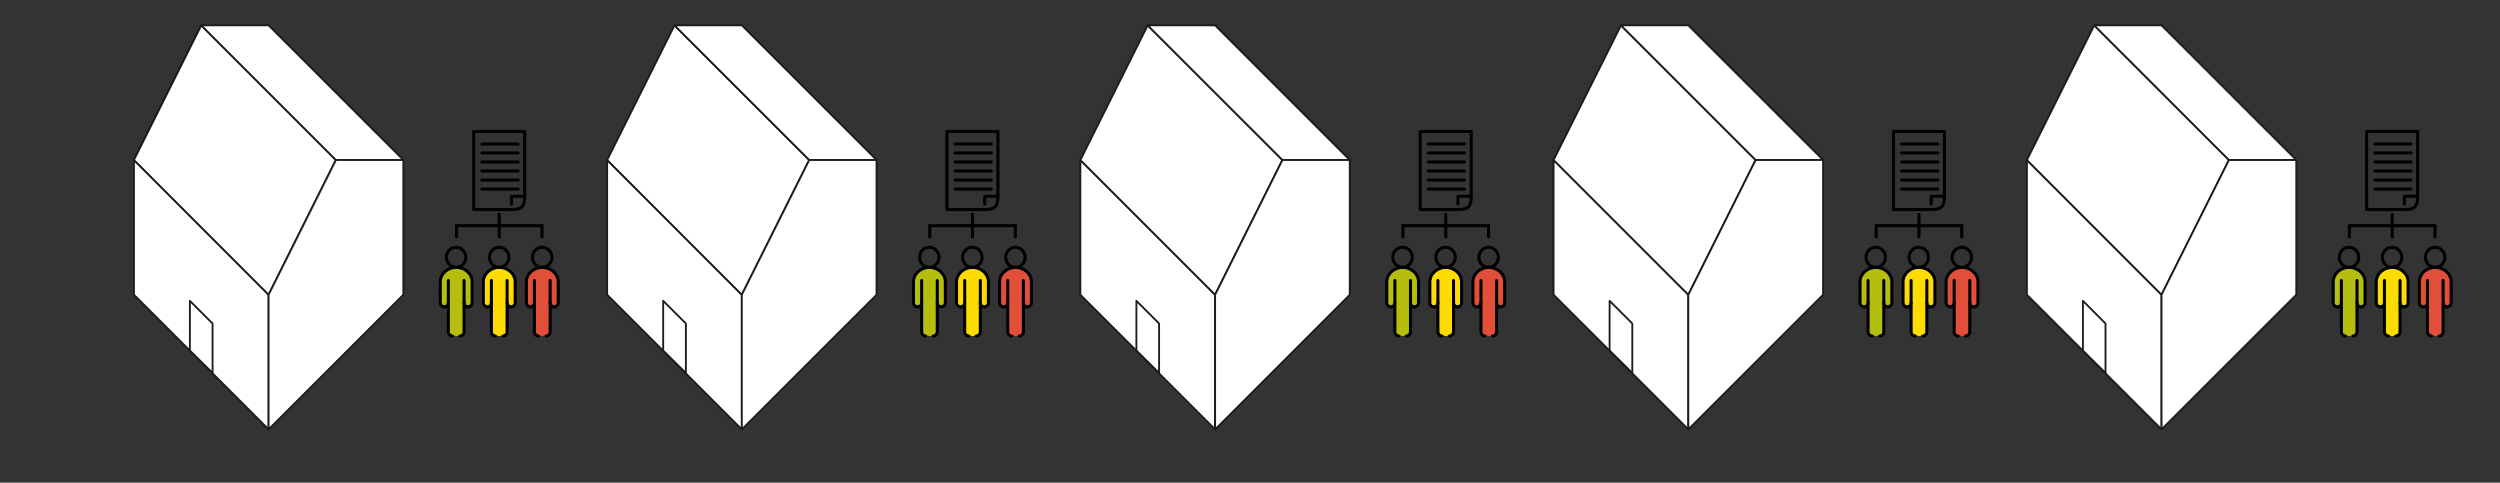 <?xml version="1.0" encoding="UTF-8"?>
<svg id="Varianten_tekst" data-name="Varianten tekst" xmlns="http://www.w3.org/2000/svg" viewBox="0 0 254.38 49.11">
  <rect x="0" y="0" width="254.38" height="49.11" fill="#333333" stroke="none"/>
  <defs>
    <style>
      .cls-1 {
        fill: #fedb01;
      }

      .cls-1, .cls-2, .cls-3 {
        stroke-width: 0px;
      }

      .cls-2 {
        fill: #e14e39;
      }

      .cls-4, .cls-5 {
        stroke: #1d1d1b;
        stroke-width: .19px;
      }

      .cls-4, .cls-5, .cls-6, .cls-7 {
        stroke-linecap: round;
        stroke-linejoin: round;
      }

      .cls-4, .cls-6, .cls-7 {
        fill: none;
      }

      .cls-5 {
        fill: #fff;
      }

      .cls-6 {
        stroke-width: .31px;
      }

      .cls-6, .cls-7 {
        stroke: #000;
      }

      .cls-3 {
        fill: #b5bd0f;
      }

      .cls-7 {
        stroke-width: .31px;
      }
    </style>
  </defs>
  <g>
    <g>
      <polygon class="cls-5" points="27.33 2.58 27.33 16.28 13.63 29.99 13.63 16.28 20.48 2.58 27.33 2.58"/>
      <polygon class="cls-5" points="41.04 29.99 27.33 16.28 27.33 2.58 41.04 16.28 41.04 29.99"/>
      <polygon class="cls-5" points="27.33 43.69 22.19 38.55 13.63 29.99 13.63 16.28 27.33 29.99 27.33 43.69"/>
      <polygon class="cls-5" points="27.33 29.99 34.18 16.28 20.48 2.58 13.63 16.28 27.33 29.99"/>
      <polygon class="cls-5" points="20.48 2.58 34.18 16.28 41.04 16.28 27.33 2.58 20.48 2.58"/>
      <polygon class="cls-5" points="41.04 16.28 41.04 29.99 27.33 43.69 27.33 29.99 34.18 16.28 41.04 16.28"/>
      <polyline class="cls-4" points="21.63 38.05 21.63 32.92 19.32 30.61 19.32 35.7 21.59 37.92"/>
    </g>
    <g>
      <line class="cls-6" x1="46.45" y1="22.96" x2="55.15" y2="22.96"/>
      <line class="cls-6" x1="55.15" y1="22.96" x2="55.15" y2="24.1"/>
      <line class="cls-6" x1="46.45" y1="22.96" x2="46.45" y2="24.1"/>
      <line class="cls-7" x1="50.8" y1="21.82" x2="50.8" y2="24.1"/>
      <g>
        <line class="cls-6" x1="49.03" y1="19.24" x2="52.72" y2="19.24"/>
        <line class="cls-6" x1="49.03" y1="18.32" x2="52.72" y2="18.32"/>
        <line class="cls-6" x1="49.03" y1="17.4" x2="52.72" y2="17.4"/>
        <line class="cls-6" x1="49.03" y1="16.48" x2="52.72" y2="16.48"/>
        <line class="cls-6" x1="49.03" y1="15.56" x2="52.72" y2="15.56"/>
        <line class="cls-6" x1="49.03" y1="14.65" x2="52.72" y2="14.65"/>
        <path class="cls-6" d="m52.04,20.76v-.79h1.35"/>
        <path class="cls-6" d="m52.07,21.32h-3.87v-7.94h5.19v6.59c0,1.06-.32,1.35-1.32,1.35Z"/>
      </g>
      <g>
        <g>
          <path class="cls-3" d="m47.22,28.54v5.21h0c0,.25-.54.44-.77.44s-.82-.19-.82-.43h0v-5.23"/>
          <path class="cls-3" d="m47.63,31.22c.23,0,.41-.19.41-.42v-2.12c0-.82-.74-1.48-1.65-1.48h.05c-.91,0-1.65.66-1.65,1.48v2.12c0,.23.18.42.41.42"/>
        </g>
        <g>
          <path class="cls-2" d="m55.95,28.54v5.21h0c0,.25-.54.44-.77.44s-.82-.19-.82-.43h0v-5.23"/>
          <path class="cls-2" d="m56.36,31.22c.23,0,.41-.19.41-.42v-2.12c0-.82-.74-1.48-1.65-1.48h.05c-.91,0-1.65.66-1.65,1.48v2.12c0,.23.18.42.41.42"/>
        </g>
        <g>
          <path class="cls-1" d="m51.58,28.54v5.21h0c0,.25-.54.44-.77.44s-.82-.19-.82-.43h0v-5.23"/>
          <path class="cls-1" d="m51.99,31.22c.23,0,.41-.19.41-.42v-2.12c0-.82-.74-1.48-1.65-1.48h.05c-.91,0-1.65.66-1.65,1.48v2.12c0,.23.18.42.41.42"/>
        </g>
        <g>
          <path class="cls-6" d="m50,28.54v5.21h0c0,.25.18.44.41.44"/>
          <path class="cls-6" d="m49.59,31.22c-.23,0-.41-.19-.41-.42v-2.12c0-.82.74-1.48,1.65-1.48"/>
          <path class="cls-6" d="m50,30.8c0,.23-.18.43-.41.43"/>
          <path class="cls-6" d="m51.6,28.54v5.21h0c0,.25-.18.44-.41.44"/>
          <path class="cls-6" d="m52.01,31.22c.23,0,.41-.19.41-.42v-2.12c0-.82-.74-1.48-1.65-1.48"/>
          <path class="cls-6" d="m51.6,30.8c0,.23.18.43.41.43"/>
          <path class="cls-6" d="m50.79,25.16c-.55,0-.99.46-.99,1.02s.44,1.02.99,1.02.99-.46.99-1.02-.44-1.02-.99-1.02h0Z"/>
        </g>
        <g>
          <path class="cls-6" d="m45.62,28.54v5.21h0c0,.25.18.44.41.44"/>
          <path class="cls-6" d="m45.21,31.22c-.23,0-.41-.19-.41-.42v-2.12c0-.82.74-1.48,1.65-1.48"/>
          <path class="cls-6" d="m45.62,30.8c0,.23-.18.43-.41.43"/>
          <path class="cls-6" d="m47.22,28.54v5.21h0c0,.25-.18.44-.41.44"/>
          <path class="cls-6" d="m47.63,31.22c.23,0,.41-.19.41-.42v-2.12c0-.82-.74-1.48-1.65-1.48"/>
          <path class="cls-6" d="m47.22,30.8c0,.23.18.43.41.43"/>
          <path class="cls-6" d="m46.41,25.16c-.55,0-.99.46-.99,1.02s.44,1.02.99,1.02.99-.46.99-1.02-.44-1.02-.99-1.02h0Z"/>
        </g>
        <g>
          <path class="cls-6" d="m54.38,28.54v5.21h0c0,.25.18.44.41.44"/>
          <path class="cls-6" d="m53.97,31.22c-.23,0-.41-.19-.41-.42v-2.12c0-.82.74-1.48,1.65-1.48"/>
          <path class="cls-6" d="m54.38,30.8c0,.23-.18.43-.41.43"/>
          <path class="cls-6" d="m55.98,28.54v5.21h0c0,.25-.18.44-.41.44"/>
          <path class="cls-6" d="m56.39,31.22c.23,0,.41-.19.41-.42v-2.12c0-.82-.74-1.48-1.65-1.48"/>
          <path class="cls-6" d="m55.98,30.8c0,.23.18.43.41.43"/>
          <path class="cls-6" d="m55.17,25.16c-.55,0-.99.46-.99,1.02s.44,1.02.99,1.02.99-.46.99-1.02-.44-1.02-.99-1.02h0Z"/>
        </g>
      </g>
    </g>
  </g>
  <g>
    <g>
      <polygon class="cls-5" points="75.48 2.58 75.48 16.28 61.78 29.99 61.78 16.28 68.63 2.58 75.48 2.58"/>
      <polygon class="cls-5" points="89.19 29.99 75.48 16.28 75.48 2.58 89.19 16.28 89.19 29.99"/>
      <polygon class="cls-5" points="75.48 43.69 70.34 38.55 61.78 29.99 61.78 16.28 75.48 29.99 75.48 43.69"/>
      <polygon class="cls-5" points="75.48 29.99 82.34 16.28 68.63 2.58 61.78 16.28 75.48 29.99"/>
      <polygon class="cls-5" points="68.63 2.58 82.34 16.28 89.19 16.28 75.48 2.58 68.63 2.58"/>
      <polygon class="cls-5" points="89.19 16.28 89.19 29.99 75.48 43.69 75.48 29.99 82.34 16.28 89.19 16.28"/>
      <polyline class="cls-4" points="69.79 38.05 69.79 32.92 67.48 30.61 67.48 35.7 69.74 37.92"/>
    </g>
    <g>
      <line class="cls-6" x1="94.6" y1="22.96" x2="103.31" y2="22.96"/>
      <line class="cls-6" x1="103.31" y1="22.96" x2="103.31" y2="24.1"/>
      <line class="cls-6" x1="94.6" y1="22.96" x2="94.6" y2="24.1"/>
      <line class="cls-7" x1="98.95" y1="21.82" x2="98.95" y2="24.1"/>
      <g>
        <line class="cls-6" x1="97.18" y1="19.24" x2="100.87" y2="19.24"/>
        <line class="cls-6" x1="97.18" y1="18.32" x2="100.87" y2="18.32"/>
        <line class="cls-6" x1="97.18" y1="17.4" x2="100.87" y2="17.4"/>
        <line class="cls-6" x1="97.18" y1="16.48" x2="100.87" y2="16.48"/>
        <line class="cls-6" x1="97.18" y1="15.56" x2="100.87" y2="15.56"/>
        <line class="cls-6" x1="97.18" y1="14.65" x2="100.87" y2="14.65"/>
        <path class="cls-6" d="m100.2,20.76v-.79h1.35"/>
        <path class="cls-6" d="m100.22,21.32h-3.87v-7.94h5.19v6.59c0,1.06-.32,1.35-1.32,1.35Z"/>
      </g>
      <g>
        <g>
          <path class="cls-3" d="m95.37,28.54v5.21h0c0,.25-.54.44-.77.44s-.82-.19-.82-.43h0v-5.23"/>
          <path class="cls-3" d="m95.78,31.22c.23,0,.41-.19.41-.42v-2.12c0-.82-.74-1.48-1.65-1.48h.05c-.91,0-1.65.66-1.65,1.48v2.12c0,.23.18.42.41.42"/>
        </g>
        <g>
          <path class="cls-2" d="m104.1,28.54v5.21h0c0,.25-.54.44-.77.44s-.82-.19-.82-.43h0v-5.23"/>
          <path class="cls-2" d="m104.51,31.22c.23,0,.41-.19.41-.42v-2.12c0-.82-.74-1.48-1.65-1.48h.05c-.91,0-1.65.66-1.65,1.48v2.12c0,.23.18.42.41.42"/>
        </g>
        <g>
          <path class="cls-1" d="m99.74,28.54v5.21h0c0,.25-.54.44-.77.44s-.82-.19-.82-.43h0v-5.23"/>
          <path class="cls-1" d="m100.15,31.22c.23,0,.41-.19.41-.42v-2.12c0-.82-.74-1.48-1.65-1.48h.05c-.91,0-1.65.66-1.65,1.48v2.12c0,.23.18.42.41.42"/>
        </g>
        <g>
          <path class="cls-6" d="m98.16,28.54v5.21h0c0,.25.18.44.41.44"/>
          <path class="cls-6" d="m97.74,31.22c-.23,0-.41-.19-.41-.42v-2.12c0-.82.74-1.48,1.65-1.48"/>
          <path class="cls-6" d="m98.16,30.8c0,.23-.18.43-.41.43"/>
          <path class="cls-6" d="m99.75,28.54v5.21h0c0,.25-.18.44-.41.44"/>
          <path class="cls-6" d="m100.16,31.22c.23,0,.41-.19.41-.42v-2.12c0-.82-.74-1.48-1.65-1.48"/>
          <path class="cls-6" d="m99.75,30.8c0,.23.18.43.41.43"/>
          <path class="cls-6" d="m98.94,25.16c-.55,0-.99.46-.99,1.02s.44,1.02.99,1.02.99-.46.99-1.02-.44-1.02-.99-1.02h0Z"/>
        </g>
        <g>
          <path class="cls-6" d="m93.78,28.54v5.21h0c0,.25.18.44.41.44"/>
          <path class="cls-6" d="m93.36,31.22c-.23,0-.41-.19-.41-.42v-2.12c0-.82.74-1.48,1.65-1.48"/>
          <path class="cls-6" d="m93.78,30.8c0,.23-.18.43-.41.43"/>
          <path class="cls-6" d="m95.37,28.54v5.21h0c0,.25-.18.44-.41.44"/>
          <path class="cls-6" d="m95.78,31.22c.23,0,.41-.19.41-.42v-2.12c0-.82-.74-1.48-1.65-1.48"/>
          <path class="cls-6" d="m95.37,30.8c0,.23.18.43.41.43"/>
          <path class="cls-6" d="m94.56,25.16c-.55,0-.99.46-.99,1.02s.44,1.02.99,1.02.99-.46.99-1.02-.44-1.02-.99-1.02h0Z"/>
        </g>
        <g>
          <path class="cls-6" d="m102.54,28.54v5.21h0c0,.25.18.44.41.44"/>
          <path class="cls-6" d="m102.12,31.22c-.23,0-.41-.19-.41-.42v-2.12c0-.82.74-1.48,1.65-1.48"/>
          <path class="cls-6" d="m102.54,30.8c0,.23-.18.43-.41.43"/>
          <path class="cls-6" d="m104.13,28.54v5.21h0c0,.25-.18.44-.41.44"/>
          <path class="cls-6" d="m104.54,31.22c.23,0,.41-.19.41-.42v-2.12c0-.82-.74-1.48-1.65-1.48"/>
          <path class="cls-6" d="m104.13,30.8c0,.23.18.43.41.43"/>
          <path class="cls-6" d="m103.32,25.16c-.55,0-.99.46-.99,1.02s.44,1.02.99,1.02.99-.46.99-1.02-.44-1.02-.99-1.02h0Z"/>
        </g>
      </g>
    </g>
  </g>
  <g>
    <g>
      <polygon class="cls-5" points="123.64 2.58 123.64 16.28 109.93 29.99 109.93 16.28 116.78 2.58 123.64 2.58"/>
      <polygon class="cls-5" points="137.34 29.99 123.64 16.28 123.64 2.58 137.34 16.28 137.34 29.99"/>
      <polygon class="cls-5" points="123.64 43.69 118.5 38.55 109.93 29.99 109.93 16.28 123.64 29.99 123.64 43.69"/>
      <polygon class="cls-5" points="123.64 29.99 130.49 16.28 116.78 2.58 109.93 16.28 123.64 29.99"/>
      <polygon class="cls-5" points="116.78 2.58 130.49 16.28 137.34 16.28 123.64 2.58 116.78 2.58"/>
      <polygon class="cls-5" points="137.34 16.28 137.34 29.99 123.64 43.69 123.64 29.99 130.49 16.28 137.34 16.28"/>
      <polyline class="cls-4" points="117.94 38.05 117.94 32.92 115.63 30.61 115.63 35.7 117.89 37.92"/>
    </g>
    <g>
      <line class="cls-6" x1="142.75" y1="22.96" x2="151.46" y2="22.96"/>
      <line class="cls-6" x1="151.46" y1="22.96" x2="151.46" y2="24.1"/>
      <line class="cls-6" x1="142.75" y1="22.96" x2="142.75" y2="24.1"/>
      <line class="cls-7" x1="147.11" y1="21.82" x2="147.11" y2="24.1"/>
      <g>
        <line class="cls-6" x1="145.33" y1="19.24" x2="149.02" y2="19.24"/>
        <line class="cls-6" x1="145.33" y1="18.32" x2="149.02" y2="18.32"/>
        <line class="cls-6" x1="145.33" y1="17.4" x2="149.02" y2="17.4"/>
        <line class="cls-6" x1="145.33" y1="16.48" x2="149.02" y2="16.48"/>
        <line class="cls-6" x1="145.33" y1="15.56" x2="149.02" y2="15.56"/>
        <line class="cls-6" x1="145.33" y1="14.65" x2="149.02" y2="14.65"/>
        <path class="cls-6" d="m148.35,20.76v-.79h1.35"/>
        <path class="cls-6" d="m148.38,21.32h-3.87v-7.94h5.19v6.59c0,1.06-.32,1.35-1.32,1.35Z"/>
      </g>
      <g>
        <g>
          <path class="cls-3" d="m143.52,28.54v5.21h0c0,.25-.54.44-.77.44s-.82-.19-.82-.43h0v-5.23"/>
          <path class="cls-3" d="m143.93,31.22c.23,0,.41-.19.41-.42v-2.12c0-.82-.74-1.48-1.65-1.48h.05c-.91,0-1.65.66-1.65,1.48v2.12c0,.23.18.42.41.42"/>
        </g>
        <g>
          <path class="cls-2" d="m152.25,28.54v5.21h0c0,.25-.54.44-.77.44s-.82-.19-.82-.43h0v-5.23"/>
          <path class="cls-2" d="m152.67,31.22c.23,0,.41-.19.41-.42v-2.12c0-.82-.74-1.48-1.65-1.48h.05c-.91,0-1.65.66-1.65,1.48v2.12c0,.23.18.42.41.42"/>
        </g>
        <g>
          <path class="cls-1" d="m147.89,28.54v5.21h0c0,.25-.54.44-.77.44s-.82-.19-.82-.43h0v-5.23"/>
          <path class="cls-1" d="m148.3,31.22c.23,0,.41-.19.41-.42v-2.12c0-.82-.74-1.48-1.65-1.48h.05c-.91,0-1.65.66-1.65,1.48v2.12c0,.23.18.42.41.42"/>
        </g>
        <g>
          <path class="cls-6" d="m146.31,28.54v5.21h0c0,.25.18.44.41.44"/>
          <path class="cls-6" d="m145.9,31.22c-.23,0-.41-.19-.41-.42v-2.12c0-.82.74-1.48,1.65-1.48"/>
          <path class="cls-6" d="m146.31,30.8c0,.23-.18.43-.41.43"/>
          <path class="cls-6" d="m147.9,28.54v5.21h0c0,.25-.18.44-.41.44"/>
          <path class="cls-6" d="m148.31,31.22c.23,0,.41-.19.41-.42v-2.12c0-.82-.74-1.48-1.65-1.48"/>
          <path class="cls-6" d="m147.9,30.8c0,.23.18.43.41.43"/>
          <path class="cls-6" d="m147.09,25.16c-.55,0-.99.46-.99,1.02s.44,1.02.99,1.02.99-.46.99-1.02-.44-1.02-.99-1.02h0Z"/>
        </g>
        <g>
          <path class="cls-6" d="m141.93,28.54v5.21h0c0,.25.18.44.41.44"/>
          <path class="cls-6" d="m141.52,31.22c-.23,0-.41-.19-.41-.42v-2.12c0-.82.74-1.48,1.65-1.48"/>
          <path class="cls-6" d="m141.93,30.8c0,.23-.18.43-.41.43"/>
          <path class="cls-6" d="m143.52,28.54v5.21h0c0,.25-.18.44-.41.44"/>
          <path class="cls-6" d="m143.93,31.22c.23,0,.41-.19.41-.42v-2.12c0-.82-.74-1.48-1.65-1.48"/>
          <path class="cls-6" d="m143.52,30.8c0,.23.18.43.41.43"/>
          <path class="cls-6" d="m142.71,25.16c-.55,0-.99.46-.99,1.02s.44,1.02.99,1.02.99-.46.99-1.02-.44-1.02-.99-1.02h0Z"/>
        </g>
        <g>
          <path class="cls-6" d="m150.69,28.54v5.21h0c0,.25.18.44.41.44"/>
          <path class="cls-6" d="m150.28,31.22c-.23,0-.41-.19-.41-.42v-2.12c0-.82.74-1.48,1.65-1.48"/>
          <path class="cls-6" d="m150.69,30.8c0,.23-.18.43-.41.43"/>
          <path class="cls-6" d="m152.28,28.54v5.21h0c0,.25-.18.44-.41.44"/>
          <path class="cls-6" d="m152.69,31.22c.23,0,.41-.19.41-.42v-2.12c0-.82-.74-1.48-1.65-1.48"/>
          <path class="cls-6" d="m152.28,30.8c0,.23.18.43.41.43"/>
          <path class="cls-6" d="m151.47,25.16c-.55,0-.99.46-.99,1.02s.44,1.02.99,1.02.99-.46.99-1.02-.44-1.02-.99-1.02h0Z"/>
        </g>
      </g>
    </g>
  </g>
  <g>
    <g>
      <polygon class="cls-5" points="171.79 2.58 171.79 16.28 158.08 29.99 158.08 16.28 164.94 2.58 171.79 2.58"/>
      <polygon class="cls-5" points="185.5 29.99 171.79 16.28 171.79 2.58 185.5 16.28 185.5 29.99"/>
      <polygon class="cls-5" points="171.79 43.69 166.65 38.55 158.08 29.99 158.08 16.28 171.79 29.99 171.79 43.69"/>
      <polygon class="cls-5" points="171.79 29.99 178.64 16.28 164.94 2.58 158.08 16.28 171.79 29.99"/>
      <polygon class="cls-5" points="164.94 2.58 178.64 16.28 185.5 16.28 171.79 2.58 164.94 2.58"/>
      <polygon class="cls-5" points="185.5 16.28 185.5 29.99 171.79 43.69 171.79 29.99 178.64 16.28 185.5 16.28"/>
      <polyline class="cls-4" points="166.09 38.05 166.09 32.92 163.78 30.61 163.78 35.7 166.04 37.92"/>
    </g>
    <g>
      <line class="cls-6" x1="190.91" y1="22.96" x2="199.61" y2="22.96"/>
      <line class="cls-6" x1="199.61" y1="22.96" x2="199.61" y2="24.1"/>
      <line class="cls-6" x1="190.91" y1="22.96" x2="190.91" y2="24.1"/>
      <line class="cls-7" x1="195.26" y1="21.82" x2="195.26" y2="24.1"/>
      <g>
        <line class="cls-6" x1="193.49" y1="19.24" x2="197.18" y2="19.24"/>
        <line class="cls-6" x1="193.49" y1="18.32" x2="197.18" y2="18.32"/>
        <line class="cls-6" x1="193.49" y1="17.4" x2="197.18" y2="17.4"/>
        <line class="cls-6" x1="193.49" y1="16.48" x2="197.18" y2="16.48"/>
        <line class="cls-6" x1="193.49" y1="15.56" x2="197.18" y2="15.56"/>
        <line class="cls-6" x1="193.49" y1="14.65" x2="197.18" y2="14.65"/>
        <path class="cls-6" d="m196.5,20.76v-.79h1.35"/>
        <path class="cls-6" d="m196.53,21.32h-3.87v-7.94h5.19v6.59c0,1.06-.32,1.35-1.32,1.35Z"/>
      </g>
      <g>
        <g>
          <path class="cls-3" d="m191.68,28.54v5.21h0c0,.25-.54.44-.77.44s-.82-.19-.82-.43h0v-5.23"/>
          <path class="cls-3" d="m192.09,31.22c.23,0,.41-.19.41-.42v-2.12c0-.82-.74-1.48-1.65-1.48h.05c-.91,0-1.65.66-1.65,1.48v2.12c0,.23.18.42.41.42"/>
        </g>
        <g>
          <path class="cls-2" d="m200.41,28.54v5.21h0c0,.25-.54.44-.77.44s-.82-.19-.82-.43h0v-5.23"/>
          <path class="cls-2" d="m200.82,31.22c.23,0,.41-.19.41-.42v-2.12c0-.82-.74-1.48-1.65-1.48h.05c-.91,0-1.65.66-1.65,1.48v2.12c0,.23.18.42.41.42"/>
        </g>
        <g>
          <path class="cls-1" d="m196.04,28.54v5.21h0c0,.25-.54.44-.77.44s-.82-.19-.82-.43h0v-5.23"/>
          <path class="cls-1" d="m196.45,31.22c.23,0,.41-.19.41-.42v-2.12c0-.82-.74-1.48-1.65-1.48h.05c-.91,0-1.65.66-1.65,1.48v2.12c0,.23.18.42.41.42"/>
        </g>
        <g>
          <path class="cls-6" d="m194.46,28.54v5.21h0c0,.25.18.44.41.44"/>
          <path class="cls-6" d="m194.05,31.22c-.23,0-.41-.19-.41-.42v-2.12c0-.82.74-1.48,1.65-1.48"/>
          <path class="cls-6" d="m194.46,30.8c0,.23-.18.43-.41.43"/>
          <path class="cls-6" d="m196.06,28.54v5.21h0c0,.25-.18.44-.41.44"/>
          <path class="cls-6" d="m196.47,31.22c.23,0,.41-.19.41-.42v-2.12c0-.82-.74-1.48-1.65-1.48"/>
          <path class="cls-6" d="m196.06,30.8c0,.23.18.43.41.43"/>
          <path class="cls-6" d="m195.24,25.16c-.55,0-.99.46-.99,1.02s.44,1.02.99,1.02.99-.46.99-1.02-.44-1.02-.99-1.02h0Z"/>
        </g>
        <g>
          <path class="cls-6" d="m190.08,28.54v5.21h0c0,.25.18.44.41.44"/>
          <path class="cls-6" d="m189.67,31.22c-.23,0-.41-.19-.41-.42v-2.12c0-.82.74-1.48,1.65-1.48"/>
          <path class="cls-6" d="m190.08,30.8c0,.23-.18.43-.41.43"/>
          <path class="cls-6" d="m191.68,28.54v5.21h0c0,.25-.18.44-.41.44"/>
          <path class="cls-6" d="m192.09,31.22c.23,0,.41-.19.41-.42v-2.12c0-.82-.74-1.48-1.65-1.48"/>
          <path class="cls-6" d="m191.68,30.8c0,.23.18.43.41.43"/>
          <path class="cls-6" d="m190.86,25.16c-.55,0-.99.46-.99,1.02s.44,1.02.99,1.02.99-.46.99-1.02-.44-1.02-.99-1.02h0Z"/>
        </g>
        <g>
          <path class="cls-6" d="m198.84,28.54v5.21h0c0,.25.18.44.41.44"/>
          <path class="cls-6" d="m198.43,31.22c-.23,0-.41-.19-.41-.42v-2.12c0-.82.74-1.48,1.65-1.48"/>
          <path class="cls-6" d="m198.84,30.8c0,.23-.18.43-.41.43"/>
          <path class="cls-6" d="m200.43,28.54v5.21h0c0,.25-.18.44-.41.44"/>
          <path class="cls-6" d="m200.85,31.22c.23,0,.41-.19.41-.42v-2.12c0-.82-.74-1.48-1.65-1.48"/>
          <path class="cls-6" d="m200.43,30.8c0,.23.18.43.41.43"/>
          <path class="cls-6" d="m199.62,25.16c-.55,0-.99.46-.99,1.02s.44,1.02.99,1.02.99-.46.99-1.02-.44-1.02-.99-1.02h0Z"/>
        </g>
      </g>
    </g>
  </g>
  <g>
    <g>
      <polygon class="cls-5" points="219.94 2.58 219.94 16.28 206.24 29.99 206.24 16.28 213.09 2.58 219.94 2.58"/>
      <polygon class="cls-5" points="233.65 29.99 219.94 16.28 219.94 2.58 233.65 16.28 233.65 29.99"/>
      <polygon class="cls-5" points="219.94 43.69 214.8 38.55 206.24 29.99 206.24 16.28 219.94 29.99 219.94 43.69"/>
      <polygon class="cls-5" points="219.94 29.99 226.8 16.28 213.09 2.58 206.24 16.28 219.94 29.99"/>
      <polygon class="cls-5" points="213.09 2.58 226.8 16.28 233.65 16.28 219.94 2.58 213.09 2.58"/>
      <polygon class="cls-5" points="233.65 16.28 233.65 29.99 219.94 43.69 219.94 29.99 226.8 16.28 233.65 16.28"/>
      <polyline class="cls-4" points="214.24 38.05 214.24 32.92 211.94 30.61 211.94 35.7 214.2 37.92"/>
    </g>
    <g>
      <line class="cls-6" x1="239.06" y1="22.96" x2="247.76" y2="22.96"/>
      <line class="cls-6" x1="247.76" y1="22.96" x2="247.76" y2="24.1"/>
      <line class="cls-6" x1="239.06" y1="22.96" x2="239.06" y2="24.1"/>
      <line class="cls-7" x1="243.41" y1="21.82" x2="243.41" y2="24.1"/>
      <g>
        <line class="cls-6" x1="241.64" y1="19.24" x2="245.33" y2="19.24"/>
        <line class="cls-6" x1="241.64" y1="18.32" x2="245.33" y2="18.32"/>
        <line class="cls-6" x1="241.64" y1="17.4" x2="245.33" y2="17.4"/>
        <line class="cls-6" x1="241.64" y1="16.48" x2="245.33" y2="16.48"/>
        <line class="cls-6" x1="241.64" y1="15.56" x2="245.33" y2="15.56"/>
        <line class="cls-6" x1="241.64" y1="14.65" x2="245.33" y2="14.65"/>
        <path class="cls-6" d="m244.65,20.76v-.79h1.35"/>
        <path class="cls-6" d="m244.68,21.32h-3.87v-7.94h5.19v6.59c0,1.06-.32,1.35-1.32,1.35Z"/>
      </g>
      <g>
        <g>
          <path class="cls-3" d="m239.83,28.54v5.21h0c0,.25-.54.44-.77.44s-.82-.19-.82-.43h0v-5.23"/>
          <path class="cls-3" d="m240.24,31.22c.23,0,.41-.19.41-.42v-2.12c0-.82-.74-1.48-1.65-1.48h.05c-.91,0-1.65.66-1.65,1.48v2.12c0,.23.18.42.41.42"/>
        </g>
        <g>
          <path class="cls-2" d="m248.56,28.54v5.21h0c0,.25-.54.44-.77.44s-.82-.19-.82-.43h0v-5.23"/>
          <path class="cls-2" d="m248.97,31.22c.23,0,.41-.19.41-.42v-2.12c0-.82-.74-1.48-1.65-1.48h.05c-.91,0-1.65.66-1.65,1.48v2.12c0,.23.18.42.41.42"/>
        </g>
        <g>
          <path class="cls-1" d="m244.19,28.54v5.21h0c0,.25-.54.44-.77.44s-.82-.19-.82-.43h0v-5.23"/>
          <path class="cls-1" d="m244.61,31.22c.23,0,.41-.19.41-.42v-2.12c0-.82-.74-1.48-1.65-1.48h.05c-.91,0-1.65.66-1.65,1.48v2.12c0,.23.18.42.41.42"/>
        </g>
        <g>
          <path class="cls-6" d="m242.62,28.54v5.21h0c0,.25.18.44.41.44"/>
          <path class="cls-6" d="m242.2,31.22c-.23,0-.41-.19-.41-.42v-2.12c0-.82.74-1.48,1.65-1.48"/>
          <path class="cls-6" d="m242.62,30.8c0,.23-.18.43-.41.43"/>
          <path class="cls-6" d="m244.21,28.54v5.21h0c0,.25-.18.44-.41.44"/>
          <path class="cls-6" d="m244.62,31.22c.23,0,.41-.19.41-.42v-2.12c0-.82-.74-1.48-1.65-1.48"/>
          <path class="cls-6" d="m244.21,30.8c0,.23.18.43.41.43"/>
          <path class="cls-6" d="m243.4,25.16c-.55,0-.99.46-.99,1.02s.44,1.02.99,1.02.99-.46.99-1.02-.44-1.02-.99-1.02h0Z"/>
        </g>
        <g>
          <path class="cls-6" d="m238.24,28.54v5.21h0c0,.25.18.44.41.44"/>
          <path class="cls-6" d="m237.82,31.22c-.23,0-.41-.19-.41-.42v-2.12c0-.82.74-1.48,1.65-1.48"/>
          <path class="cls-6" d="m238.24,30.8c0,.23-.18.43-.41.43"/>
          <path class="cls-6" d="m239.83,28.54v5.21h0c0,.25-.18.44-.41.44"/>
          <path class="cls-6" d="m240.24,31.22c.23,0,.41-.19.41-.42v-2.12c0-.82-.74-1.48-1.65-1.48"/>
          <path class="cls-6" d="m239.83,30.8c0,.23.18.43.41.43"/>
          <path class="cls-6" d="m239.02,25.16c-.55,0-.99.46-.99,1.02s.44,1.02.99,1.02.99-.46.99-1.02-.44-1.02-.99-1.02h0Z"/>
        </g>
        <g>
          <path class="cls-6" d="m247,28.54v5.21h0c0,.25.18.44.41.44"/>
          <path class="cls-6" d="m246.58,31.22c-.23,0-.41-.19-.41-.42v-2.12c0-.82.74-1.48,1.65-1.48"/>
          <path class="cls-6" d="m247,30.8c0,.23-.18.43-.41.43"/>
          <path class="cls-6" d="m248.59,28.54v5.21h0c0,.25-.18.44-.41.44"/>
          <path class="cls-6" d="m249,31.22c.23,0,.41-.19.41-.42v-2.12c0-.82-.74-1.48-1.65-1.48"/>
          <path class="cls-6" d="m248.59,30.8c0,.23.18.43.41.43"/>
          <path class="cls-6" d="m247.78,25.16c-.55,0-.99.46-.99,1.02s.44,1.02.99,1.02.99-.46.99-1.02-.44-1.02-.99-1.02h0Z"/>
        </g>
      </g>
    </g>
  </g>
</svg>